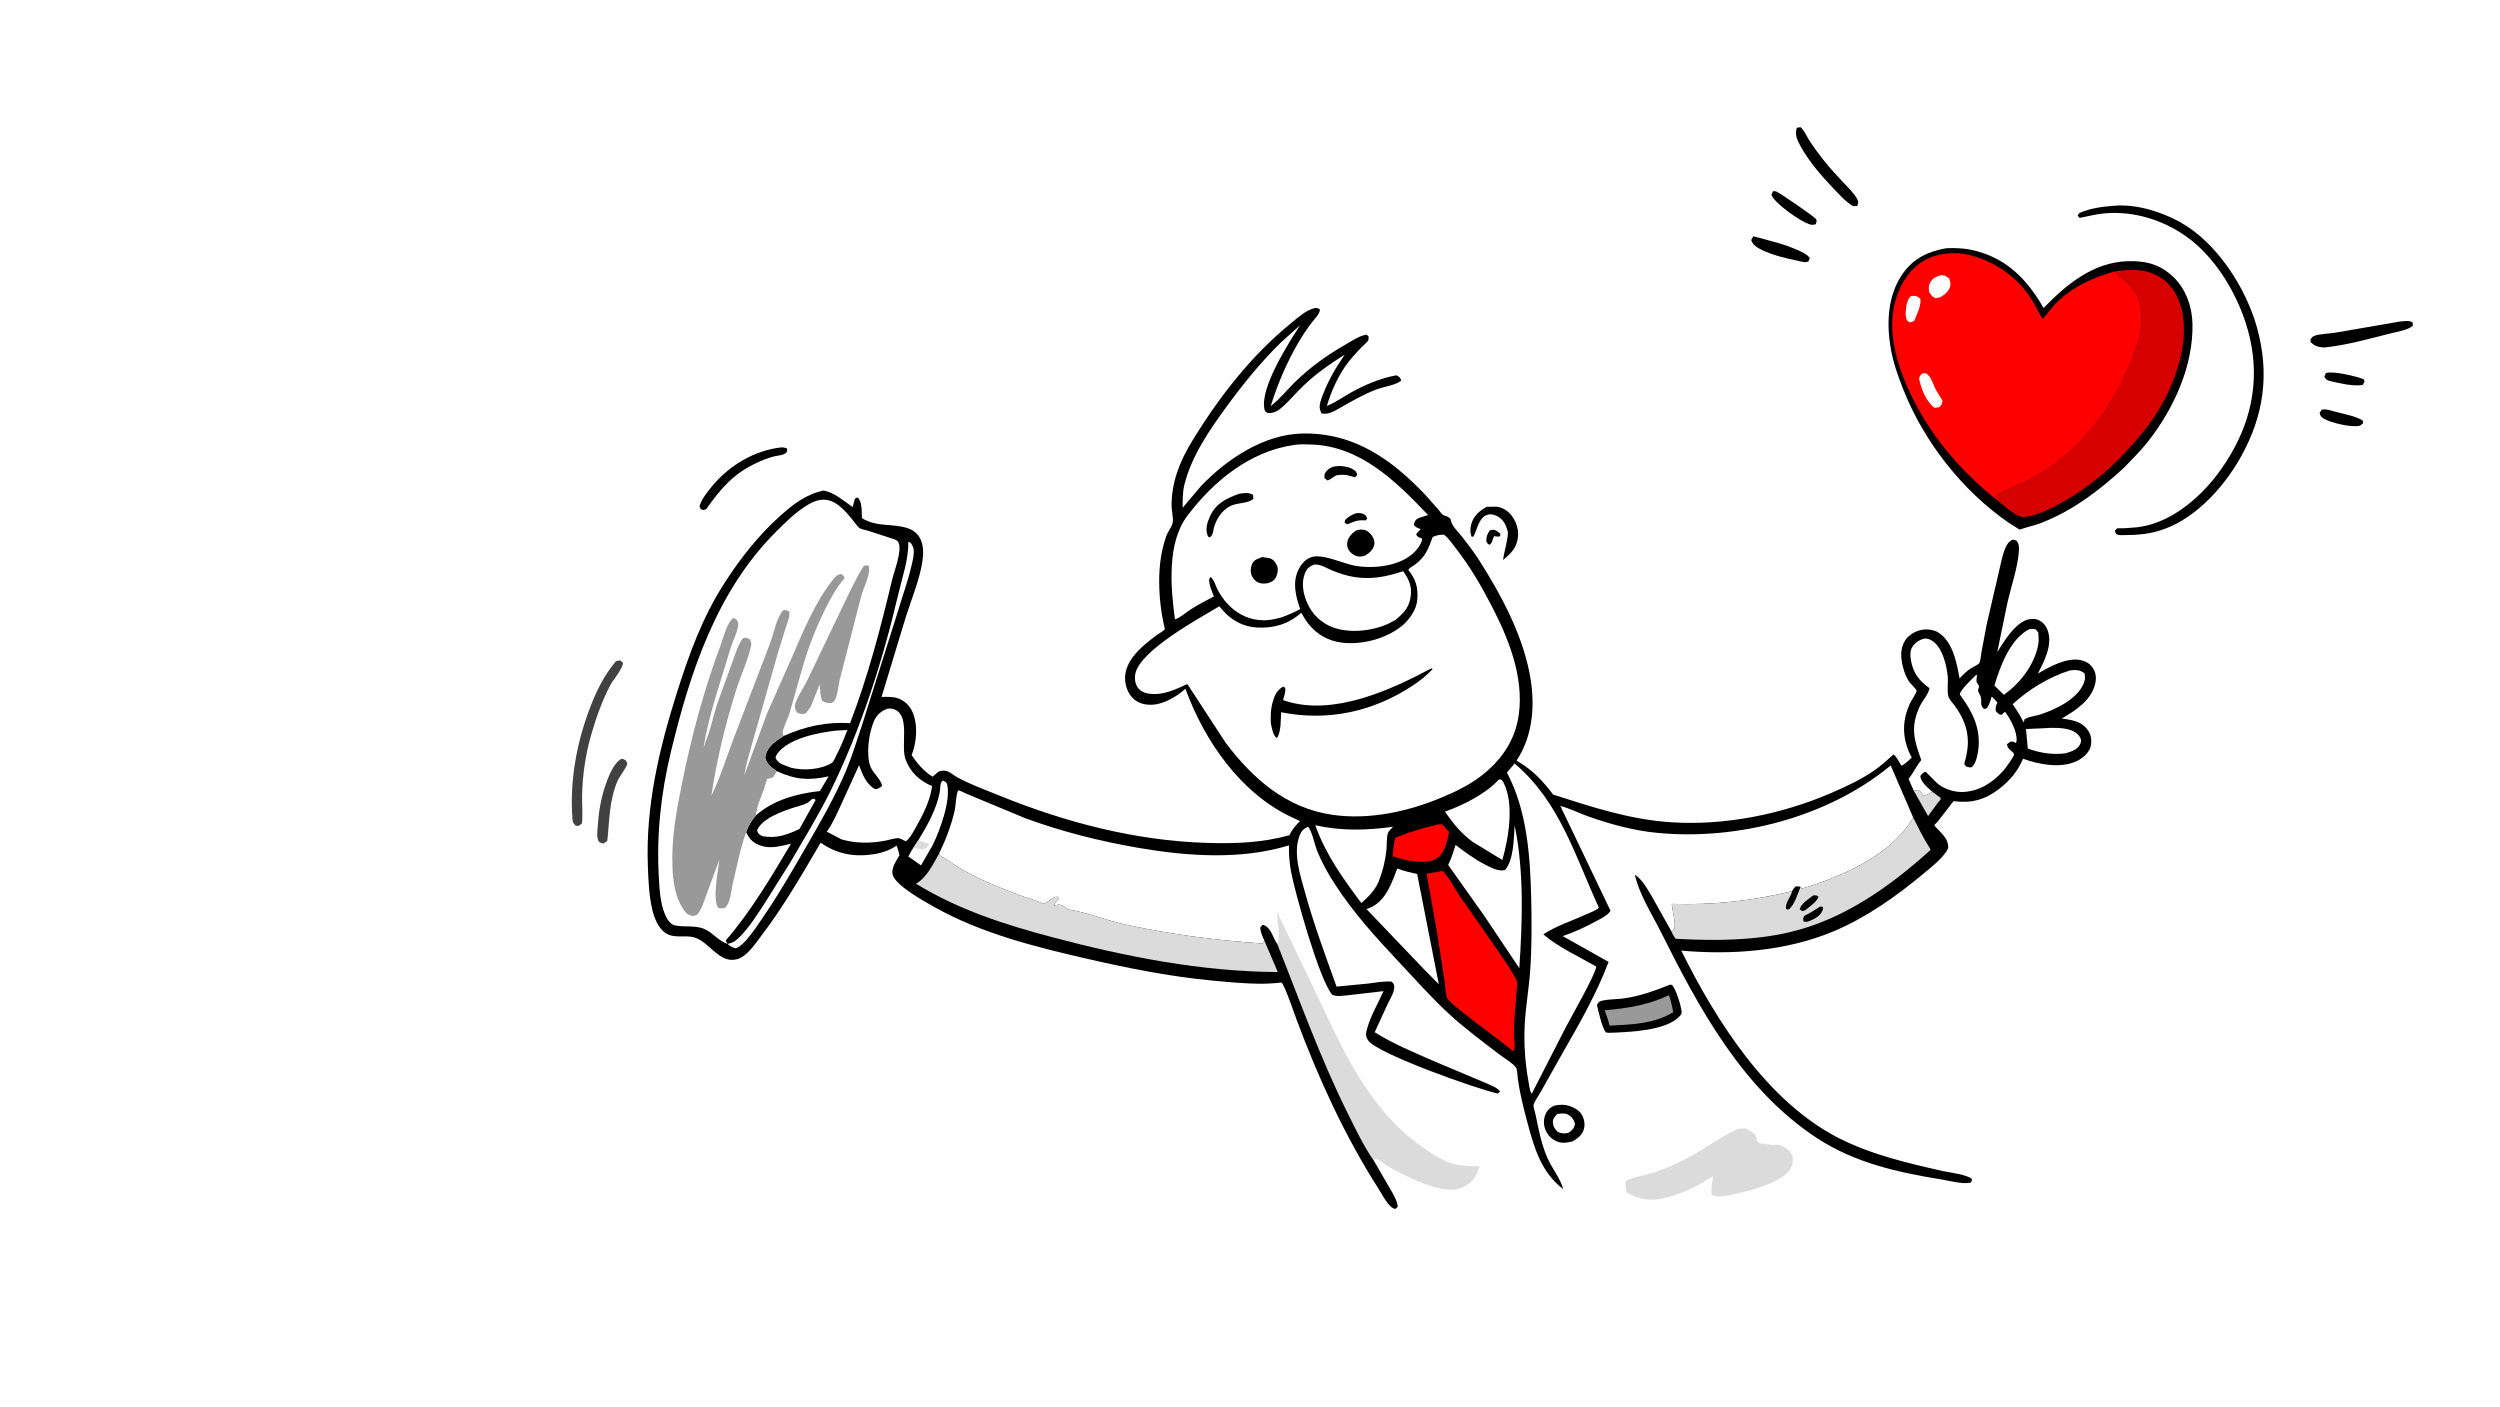 <svg version="1.1" xmlns="http://www.w3.org/2000/svg" style="display: block;" viewBox="0 0 2048 1152" width="1820" height="1024">
<path transform="translate(0,0)" fill="rgb(254,254,254)" d="M -0 -0 L 2048 0 L 2048 1152 L -0 1152 L -0 -0 z"/>
<path transform="translate(0,0)" fill="rgb(0,0,0)" d="M 1220.39 434.5 C 1221.07 434.176 1221.29 434.014 1222.13 433.911 C 1225.21 433.532 1226.79 435.261 1228.98 437 L 1229.01 439 C 1227.6 439.782 1226.31 439.401 1224.79 439.189 L 1224.04 439.079 L 1222.88 441.5 C 1222.69 443.582 1221.79 444.562 1220.5 446.15 C 1218.32 445.354 1218.52 445.072 1217.58 443.06 C 1217.65 439.355 1218.27 437.535 1220.39 434.5 z"/>
<path transform="translate(0,0)" fill="rgb(0,0,0)" d="M 1905.34 305.5 C 1911.13 303.472 1930.19 308.12 1936.29 310.5 L 1937.07 312.5 L 1935.5 315.191 C 1928.14 316.584 1916.91 313.944 1909.5 312.162 C 1906.37 311.411 1905.7 311.181 1904.12 308.5 L 1905.34 305.5 z"/>
<path transform="translate(0,0)" fill="rgb(0,0,0)" d="M 1901.98 335.5 L 1902.6 335.33 C 1905.82 334.775 1910.12 336.346 1913.27 337.203 C 1920.32 339.12 1929.26 340.535 1935.5 344.322 L 1935.94 346.5 L 1933.5 348.437 L 1932.73 348.656 C 1926.34 350.278 1908.86 346.125 1903.36 342.642 C 1901.09 341.202 1900.86 340.42 1900.25 338 L 1901.98 335.5 z"/>
<path transform="translate(0,0)" fill="rgb(0,0,0)" d="M 1452.48 156.5 C 1453.34 156.45 1454.23 156.44 1455.07 156.702 C 1457.21 157.379 1486.38 177.241 1487.72 179.429 C 1488.62 180.895 1487.91 181.945 1487.5 183.534 C 1485.41 184.173 1483.85 184.196 1481.78 183.432 C 1474.05 180.58 1454.37 166.981 1451.11 159.5 L 1452.48 156.5 z"/>
<path transform="translate(0,0)" fill="rgb(0,0,0)" d="M 1436.26 193.5 L 1436.74 193.543 C 1449 196.908 1461.98 199.685 1473.54 205.139 C 1476.83 206.693 1480.43 208.214 1482.59 211.268 L 1481.5 213.979 L 1480.56 214.387 C 1478.52 215.168 1474.81 213.926 1472.71 213.484 C 1462.96 211.434 1452.18 208.952 1443.21 204.548 C 1439.44 202.693 1436.02 200.681 1434.58 196.5 L 1436.26 193.5 z"/>
<path transform="translate(0,0)" fill="rgb(0,0,0)" d="M 1217.9 415.042 L 1225.5 414.926 C 1230.03 415.159 1234.44 417.797 1237.41 421.131 C 1241.44 425.66 1244.14 432.895 1243.59 438.967 C 1242.72 448.484 1238.22 452.806 1231.33 458.569 C 1232.29 450.662 1235.01 443.995 1235.32 435.792 C 1233.77 430.287 1232.14 425.861 1226.91 422.925 C 1224.36 421.499 1221.28 420.657 1218.42 421.573 C 1211.36 423.836 1210.1 433.754 1206.99 439.5 L 1205.56 439.46 C 1204.26 436.367 1204.36 432.715 1205.2 429.5 C 1207.03 422.5 1211.85 418.392 1217.9 415.042 z"/>
<path transform="translate(0,0)" fill="rgb(66,65,66)" d="M 509.113 621.5 C 510.809 621.502 511.488 622.146 512.927 623 C 513.078 623.413 513.897 625.195 513.841 625.5 C 513.231 628.862 507.444 635.89 505.869 639.629 C 498.91 656.154 499.371 671.501 497.5 688.749 L 494.5 690.802 C 493.98 690.811 493.801 690.842 493.234 690.687 C 492.309 690.434 490.725 689.793 490.321 688.92 C 488.692 685.402 489.378 681.357 489.603 677.594 C 490.273 666.378 492.068 654.867 495.619 644.165 C 497.897 637.295 502.494 624.803 509.113 621.5 z"/>
<path transform="translate(0,0)" fill="rgb(0,0,0)" d="M 640.459 366.323 C 641.931 366.33 643.357 366.841 644.767 367.229 C 645.051 369.439 644.752 370.655 642.5 371.796 C 640.373 372.875 636.077 373.209 633.619 373.851 C 628.872 375.091 624.227 377.014 619.776 379.073 C 600.734 387.879 590.36 400.237 578.5 416.949 C 576.173 417.949 576.261 417.77 574.03 416.941 L 573.055 414.5 C 574.836 408.571 579.336 403.073 583.22 398.31 C 597.193 381.177 618.329 368.614 640.459 366.323 z"/>
<path transform="translate(0,0)" fill="rgb(0,0,0)" d="M 1471.93 104.5 L 1475.01 104.038 C 1478.12 106.773 1479.98 111.422 1482.23 114.928 C 1485.55 120.127 1489.29 125.154 1493.07 130.025 C 1498.66 137.218 1504.87 143.762 1511.07 150.417 C 1514.61 154.222 1519.05 158.434 1521.48 163.045 C 1522.71 165.384 1522.19 166.194 1521.5 168.611 L 1518.05 168.723 C 1512.08 165.194 1507.03 159.584 1502.29 154.59 C 1492 143.749 1482.16 132.619 1474.94 119.429 C 1472.1 114.225 1470.21 110.33 1471.93 104.5 z"/>
<path transform="translate(0,0)" fill="rgb(0,0,0)" d="M 1965.58 263.34 C 1969.33 263.042 1972.88 262.125 1976.31 263.8 L 1976.63 266.658 C 1972.5 270.371 1963.45 271.678 1958.1 273.038 C 1940.54 277.494 1922.07 282.692 1904.07 284.527 C 1899.16 284.273 1896.21 283.482 1892.76 280 L 1892.85 277.5 C 1893.51 276.91 1894.76 275.452 1895.5 275.134 C 1899.79 273.3 1908.07 273.243 1912.91 272.427 L 1965.58 263.34 z"/>
<path transform="translate(0,0)" fill="rgb(0,0,0)" d="M 1273.69 905.5 C 1276.52 904.94 1280.08 904.66 1282.93 905.171 C 1287.31 905.955 1293 908.666 1295.5 912.49 C 1297.67 915.818 1298.61 920.569 1297.62 924.447 C 1296.29 929.703 1292.75 932.189 1288.33 934.863 C 1284.51 935.877 1279.86 936.63 1276.08 935.173 C 1271.26 933.321 1267.95 930.106 1265.99 925.349 C 1264.4 921.477 1264.36 916.561 1266.07 912.72 C 1267.7 909.084 1269.96 906.886 1273.69 905.5 z"/>
<path transform="translate(0,0)" fill="rgb(254,254,254)" d="M 1275.57 912.5 C 1278.36 912.071 1281.32 911.484 1283.99 912.732 C 1287.74 914.487 1289.02 916.814 1290.29 920.5 C 1289.38 924.503 1288.53 924.841 1285.56 927.5 L 1284.78 927.808 C 1281.97 928.789 1278.59 928.332 1276 927.042 C 1273.74 924.767 1272.39 922.865 1272.13 919.5 C 1271.9 916.437 1273.66 914.593 1275.57 912.5 z"/>
<path transform="translate(0,0)" fill="rgb(66,65,66)" d="M 504.629 541.5 L 508.002 540.791 L 510.374 542.77 C 510.28 547.622 502.46 556.4 499.847 561.369 C 493.022 574.348 488.138 588.47 484.098 602.535 C 479.64 618.053 477.156 635.39 476.863 651.553 C 476.725 659.15 477.538 666.961 476.699 674.5 L 473.777 676.5 L 471.5 676.248 C 469.823 674.261 469.197 673.847 468.993 671.236 C 466.622 640.923 471.937 610.355 482.478 581.941 C 487.914 567.287 494.396 553.486 504.629 541.5 z"/>
<path transform="translate(0,0)" fill="rgb(0,0,0)" d="M 1368.05 806.5 L 1369.61 806.665 C 1372.9 809.791 1377.17 823.814 1377.56 828.502 C 1377.72 830.426 1376.96 831.294 1375.69 832.618 C 1364.45 844.396 1334.22 845.382 1318.5 845.936 L 1315.64 845.698 C 1312.7 842.822 1309.22 827.652 1308.19 823 C 1309.58 821.006 1309.87 820.203 1312.35 819.632 C 1318.2 818.289 1324.73 818.566 1330.72 817.679 C 1344.2 815.682 1355.48 811.467 1368.05 806.5 z"/>
<path transform="translate(0,0)" fill="rgb(154,153,153)" d="M 1367.17 815.158 C 1368.96 819.195 1369.65 824.72 1370.72 829.069 C 1354.64 838.725 1336.73 839.082 1318.6 840.087 C 1317.55 835.723 1316.11 831.685 1314.45 827.517 C 1333.46 825.829 1349.77 823.255 1367.17 815.158 z"/>
<path transform="translate(0,0)" fill="rgb(0,0,0)" d="M 1731.64 168.421 C 1749.72 166.832 1770.24 173.114 1785.87 181.783 C 1815.94 198.457 1839.73 235.366 1848.85 267.949 C 1859.53 306.149 1854.6 340.828 1835.18 375.082 C 1820.77 400.497 1796.1 427.285 1767 435.157 C 1758.1 437.567 1749.78 438.197 1740.61 438.205 C 1738.68 438.207 1735.64 438.58 1733.98 437.479 C 1732.75 436.664 1732.89 435.85 1732.57 434.5 L 1734.5 432.605 C 1739.75 432.841 1745.01 432.266 1750.24 431.839 L 1753.83 431.358 C 1780.71 426.95 1804.48 405.638 1819.68 384.062 C 1840.93 353.919 1850.85 320.31 1844.49 283.627 C 1838.77 250.59 1818.46 212.795 1790.63 193.333 C 1771.27 179.796 1747.78 172.587 1724.08 174.627 C 1717.09 175.229 1710.39 177.152 1703.5 178.36 L 1701.99 176.5 L 1703.38 174.385 C 1712.22 170.475 1722.07 169.137 1731.64 168.421 z"/>
<path transform="translate(0,0)" fill="rgb(220,219,219)" d="M 1424.18 924.5 L 1430.5 924.343 C 1432.42 926.037 1433.99 926.425 1436 927.659 C 1438.72 929.331 1438.84 932.112 1439.31 934.936 C 1441.68 937.153 1445.81 936.7 1448.87 937.454 C 1452.25 938.287 1455.9 936.881 1459.09 938.298 C 1462.68 939.891 1466.86 942.707 1468.15 946.537 C 1469.29 949.937 1468.59 954.226 1466.81 957.301 C 1460.18 968.754 1433.55 975.279 1421.23 978.014 C 1416.05 979.163 1406.82 981.492 1402.37 978.636 C 1401.47 973.509 1402.61 968.449 1403.45 963.383 C 1396.77 967.356 1390.46 971.542 1383.25 974.544 C 1377.49 977.213 1370.9 979.356 1364.75 980.923 C 1352.07 984.154 1343.41 982.939 1332.25 976.388 L 1331.39 968 C 1333.85 964.643 1350.07 962.148 1355.46 960.249 C 1367.11 956.144 1378.7 950.871 1389.36 944.625 C 1400.7 937.983 1412.2 929.707 1424.18 924.5 z"/>
<path transform="translate(0,0)" fill="rgb(220,219,219)" d="M 1046.39 773.159 L 1046.61 772.624 C 1048.89 766.466 1046.24 753.721 1046.05 746.745 L 1077.24 811.52 C 1099.59 858.78 1120.15 907.374 1164.07 938.682 C 1171.51 943.981 1178.65 949.203 1187.39 952.257 C 1195.68 955.157 1203.74 955.209 1212.4 955.348 C 1208.57 964.432 1206.52 969.155 1197 973.059 C 1185.7 977.694 1167.81 970.234 1157.37 965.619 C 1150.26 962.478 1143.5 959.056 1136.79 955.137 C 1134.67 953.9 1129.72 949.766 1127.7 949.363 C 1127.6 949.343 1125.97 949.736 1125.94 949.748 L 1125.17 950.217 L 1125.09 950.227 C 1116.87 938.256 1110.21 924.226 1103.76 911.23 C 1081.47 866.33 1064.82 819.65 1046.39 773.159 z"/>
<path transform="translate(0,0)" fill="rgb(0,0,0)" d="M 1594.42 203.204 C 1602.93 202.774 1611.09 203.349 1619.33 205.587 C 1645.1 212.583 1661.21 229.652 1674.08 252.173 C 1692.79 232.991 1714.34 214.904 1742.58 213.857 C 1757.39 213.308 1769.28 216.181 1780.32 226.68 C 1790.57 236.431 1795.74 250.882 1796.07 264.854 C 1796.91 299.665 1780.7 334.79 1759.49 361.765 C 1753.57 369.292 1746.52 376.166 1739.9 383.091 C 1719.57 401.729 1698.6 417.754 1672.72 428.028 C 1666.86 430.354 1660.44 431.621 1654.42 433.704 L 1645.6 428.156 C 1607.59 401.951 1576.1 361.749 1559.19 318.901 C 1554.89 307.999 1551.1 297.591 1549.03 286.015 C 1545.32 265.315 1546.16 242.01 1558.61 224.193 C 1567.57 211.375 1579.4 205.901 1594.42 203.204 z"/>
<path transform="translate(0,0)" fill="rgb(215,0,0)" d="M 1732.73 222.188 C 1746.84 220.016 1760.28 219.942 1772.32 228.918 C 1781.81 235.989 1786.88 247.94 1788.43 259.429 C 1792.48 289.461 1777.17 326.14 1758.96 349.536 C 1739.25 374.853 1716.96 396.083 1688.77 411.676 C 1679.41 416.846 1669.15 422.095 1658.4 423.462 C 1653.25 424.118 1644.36 416.347 1640.21 413.074 L 1633.71 407.813 C 1639.2 401.864 1650.73 398.723 1658 395.053 C 1665.69 391.174 1674.44 386.238 1681.42 381.211 C 1709.66 360.879 1730.81 331.311 1744.2 299.493 C 1748.05 290.331 1752.14 280.153 1753.61 270.277 C 1755.65 256.556 1754.05 242.647 1743.89 232.493 C 1740.4 228.996 1736.38 227.114 1733.32 222.997 L 1732.73 222.188 z"/>
<path transform="translate(0,0)" fill="rgb(254,0,0)" d="M 1633.71 407.813 C 1610.86 389.318 1590.89 367.326 1575.68 342.153 C 1559.89 316.036 1544.36 279.043 1552.19 248.107 C 1555.69 234.29 1563.73 220.527 1576.32 213.185 C 1586.86 207.039 1602.13 205.775 1613.88 208.862 C 1632.91 213.864 1649.8 224.861 1661.38 240.846 C 1665.94 247.153 1669.35 254.446 1673.27 261.184 C 1677.3 256.845 1680.72 251.848 1684.89 247.685 C 1698.04 234.547 1715.12 226.977 1732.73 222.188 L 1733.32 222.997 C 1736.38 227.114 1740.4 228.996 1743.89 232.493 C 1754.05 242.647 1755.65 256.556 1753.61 270.277 C 1752.14 280.153 1748.05 290.331 1744.2 299.493 C 1730.81 331.311 1709.66 360.879 1681.42 381.211 C 1674.44 386.238 1665.69 391.174 1658 395.053 C 1650.73 398.723 1639.2 401.864 1633.71 407.813 z"/>
<path transform="translate(0,0)" fill="rgb(254,254,254)" d="M 1565.28 242.5 L 1566.3 242.284 C 1569.53 241.956 1570.64 242.532 1573.03 244.5 C 1574.38 249.357 1570.08 257.889 1568.2 262.5 C 1566.55 263.783 1566.02 263.703 1564 263.911 L 1562.01 262 C 1561.52 260.455 1561.13 258.898 1561.14 257.269 C 1561.18 252.439 1561.69 246.031 1565.28 242.5 z"/>
<path transform="translate(0,0)" fill="rgb(254,254,254)" d="M 1589.34 225.5 L 1589.85 225.398 C 1593.14 225.016 1594.42 226.121 1596.76 228.107 C 1597.49 230.06 1598.12 231.881 1597.67 233.984 C 1596.65 238.712 1593.15 241.137 1589.28 243.5 L 1585.5 244.141 C 1582.57 242.82 1582.04 241.575 1580.31 238.967 C 1579.97 235.989 1579.72 233.596 1581.43 230.918 C 1583.38 227.861 1585.88 226.425 1589.34 225.5 z"/>
<path transform="translate(0,0)" fill="rgb(254,254,254)" d="M 1575.27 305.5 L 1578 305.811 C 1582.3 308.753 1583.04 313.576 1585.27 317.955 C 1587.02 321.404 1589.28 324.67 1591.26 328 C 1590.98 331.188 1590.77 331.221 1588.48 333.5 L 1584.5 333.9 C 1577.63 328.198 1573.84 318.575 1572.1 310 C 1572.86 307.443 1573.19 307.216 1575.27 305.5 z"/>
<path transform="translate(0,0)" fill="rgb(0,0,0)" d="M 1125.17 950.217 L 1140.16 976.089 C 1142.22 979.851 1144.75 984.17 1145.02 988.5 L 1143 990.227 C 1137.6 989.422 1132.24 978.267 1129.32 973.724 C 1101.91 930.983 1080.04 883.122 1062.34 835.607 C 1060.74 831.317 1052 805.725 1049.81 804.849 C 1049.28 804.638 1046.69 805.096 1046.03 805.144 C 1041.66 805.46 1037.26 805.795 1032.88 805.762 C 1019.58 805.662 1006.02 804.359 992.768 803.103 C 957.954 799.805 924.049 792.987 890 785.167 C 847.908 775.5 803.875 764.465 766 743.187 C 757.933 738.655 733.286 725.34 731.22 716.141 C 730.035 710.863 734.32 704.929 736.839 700.5 C 736.379 697.73 735.443 695.192 734.5 692.562 C 729.341 696.11 723.188 698.409 717.033 699.44 C 700.49 702.209 686.083 699.855 672.248 690.153 L 669.82 694.357 C 655.371 719.198 640.559 744.377 623.098 767.214 C 618.174 773.655 611.663 783.806 603.245 785.774 C 588.96 789.114 581.172 771.423 568.81 767.81 C 561.237 765.596 552.761 768.936 545.555 764.42 C 539.006 760.316 535.671 751.118 534.085 743.905 C 531.623 732.714 531.175 720.863 530.733 709.447 C 528.844 660.666 539.808 613.836 554.421 567.618 C 564.396 536.069 575.262 505.925 593.222 477.897 C 606.143 457.733 620.947 438.809 638.802 422.769 C 649.906 412.794 660.013 404.893 674.878 401.657 C 684.463 403.871 690.659 409.902 698.5 415.267 L 700.385 408.375 L 702.5 407.333 C 706.628 411.029 705.672 418.818 706.117 424.329 C 718.602 431.995 730.98 428.361 743.717 432.613 C 748.153 434.094 751.916 437.102 753.981 441.339 C 756.508 446.524 756.547 452.899 755.795 458.541 C 753.746 473.917 746.788 490.152 742.128 505 L 722.165 570.768 C 726.477 570.778 731.411 570.436 735.5 571.91 C 740.883 573.85 744.959 577.565 747.337 582.768 C 752.22 593.454 750.963 607.79 746.817 618.482 C 751.338 625.174 756.953 631.97 764 636.108 C 765.814 634.968 767.947 632.113 769.832 631.608 C 776.647 629.783 778.861 633.705 784.28 636.668 C 795.145 642.61 807.691 647.141 819.183 651.798 C 872.982 673.594 930.184 688.571 988.45 690.359 C 1011.75 691.074 1033.67 690.323 1056.24 684.117 C 1058.51 679.339 1061.25 676.185 1065 672.48 L 1058.11 669.288 C 1016.27 649.712 986.494 606.517 971.111 564.084 C 964.979 569.542 957.332 574.291 949.347 576.344 C 943.454 577.859 936.553 577.541 931.245 574.326 C 926.595 571.51 923.603 566.479 922.353 561.302 C 917.966 543.132 934.679 529.789 947.595 520.15 C 948.912 519.167 953.545 516.504 954.251 515.29 C 954.277 515.245 953.006 509.627 952.862 508.906 C 951.108 500.138 950.065 491.239 949.725 482.304 C 949.164 467.547 950.431 453.302 955.31 439.281 C 956.61 435.545 959.462 432.201 960.543 428.575 C 961.541 425.228 959.797 418.188 959.758 414.436 C 959.561 395.457 966.353 378.059 976.108 362 C 998.066 325.85 1024.77 291.27 1057.76 264.5 C 1063.21 260.076 1069.86 253.872 1076.86 252.306 C 1079.19 251.785 1079.41 252.259 1081.3 253.5 C 1081.14 257.094 1076.96 261.021 1074.78 263.868 C 1070.63 269.287 1066.88 274.863 1063.47 280.773 C 1053.64 297.805 1046.91 313.814 1040.94 332.5 C 1048.34 326.922 1054.17 319.363 1060.79 312.893 C 1073.53 300.444 1087.45 290.538 1102.89 281.735 C 1107.81 278.927 1113.83 274.78 1119.5 273.987 L 1121.14 275.5 C 1121.1 276.231 1121.23 277.888 1120.97 278.5 C 1120.41 279.85 1116.62 282.966 1115.38 284.281 C 1110.49 289.5 1105.4 294.789 1101.45 300.778 C 1095.01 310.539 1090.3 321.219 1086.97 332.399 C 1094.02 329.641 1100.05 325.165 1106.61 321.477 C 1117.72 315.229 1131.41 309.481 1144 307.3 C 1146.54 308.779 1146.84 308.791 1147.89 311.5 C 1147.37 311.949 1146.97 312.349 1146.4 312.7 C 1141.39 315.751 1132.84 316.821 1127.02 319.098 C 1116.71 323.131 1107.35 328.471 1097.79 333.97 C 1093.29 336.557 1087.88 339.855 1082.62 338.5 C 1082.06 337.377 1081.55 336.228 1081.27 335 C 1080.46 331.426 1082.29 326.999 1083.52 323.716 C 1088.12 311.414 1094.23 301.161 1101.62 290.359 C 1089.54 297.964 1078.52 305.64 1068.09 315.496 C 1062.23 321.041 1057.06 327.402 1051.07 332.784 C 1047.04 336.414 1044.01 338.483 1038.5 338.181 C 1036.8 337.099 1036.32 337.163 1035.86 335.105 C 1031.95 317.643 1055.59 280.96 1064.99 266.336 L 1049.65 280.06 C 1032.82 296.54 1018.35 314.424 1004.49 333.414 C 990.574 352.474 976.024 373.671 970.25 396.887 C 968.724 403.027 968.871 409.58 968.797 415.872 L 983.823 398.069 C 1005.06 375.907 1035.21 355.646 1067 354.996 C 1108.97 354.138 1139.79 375.968 1167.69 405.31 L 1178.72 417.795 C 1179.57 418.756 1181.22 421.261 1182.18 421.743 C 1185.08 423.199 1185.42 422.203 1188.25 424.927 C 1188.99 430.688 1194.52 435.475 1198 439.917 C 1202.95 446.231 1207.76 452.58 1212.07 459.36 C 1229.61 486.973 1246.21 517.965 1252.79 550.238 C 1257.79 574.827 1256.56 601.513 1242.34 622.954 C 1255.24 630.447 1263.34 638.935 1272.33 650.803 C 1304.59 661.091 1335.05 671.252 1369.16 673.477 C 1412.81 676.323 1459.3 666.975 1499.35 649.815 C 1511.52 644.6 1524.06 638.785 1535.02 631.285 C 1540.73 627.376 1546.02 622.421 1551.23 617.865 C 1553.77 619.793 1555.84 624.265 1557.55 627.037 C 1560.24 626.433 1563.9 622.413 1566.09 620.529 C 1558.04 605.378 1557.59 589.952 1565.49 574.464 C 1566.37 572.733 1570.4 567.026 1570.05 565.568 C 1569.76 564.318 1565.13 559.988 1564.1 558.5 C 1561.57 554.84 1559.9 550.268 1558.84 545.97 C 1557.07 538.816 1556.5 531.238 1560.53 524.761 C 1563.49 520.019 1568.68 517.032 1574.07 515.88 C 1578.43 514.949 1584.45 515.69 1588.19 518.201 C 1599.95 526.077 1602.9 542.741 1605.28 555.588 C 1607.98 552.597 1611.19 549.598 1614.56 547.361 C 1615.95 546.432 1620.54 544.308 1621.29 543.27 C 1622.49 541.582 1622.81 536.555 1623.18 534.367 L 1627.47 511.527 L 1637.34 468.898 C 1638.99 462.373 1640.1 455.151 1642.71 448.946 C 1644.07 445.728 1645.73 443.209 1649 441.883 C 1650 442.208 1651.85 442.479 1652.42 443.354 C 1653.99 445.773 1654.07 448.292 1653.89 451.079 C 1652.99 464.682 1647.87 479.144 1644.75 492.4 L 1636.15 534.051 C 1641.69 525.358 1649.17 512.594 1659.05 508.148 C 1662.08 506.785 1666.91 506.374 1669.96 507.79 C 1673.99 509.663 1676.37 512.913 1677.71 517.056 C 1681.45 528.58 1674.52 541.75 1669.43 551.712 C 1678.89 545.995 1693.44 538.116 1704.75 540.68 C 1709.07 541.657 1712.52 543.828 1714.84 547.658 C 1717.35 551.808 1717.38 556.445 1716.12 561 C 1712.51 574.023 1700.01 582.098 1688.98 588.44 C 1692.64 589.008 1696.48 589.518 1700.02 590.635 C 1705.19 592.266 1709.49 595.59 1711.85 600.551 C 1713.44 603.881 1713.6 609.066 1712.31 612.493 C 1710.38 617.592 1705.49 621.42 1700.68 623.613 C 1687.85 629.468 1669.89 626.098 1657.31 621.396 C 1652.97 631.683 1646.32 639.482 1637.51 646.265 C 1625.97 655.149 1614.73 658.039 1600.3 656.156 L 1586.99 673.38 C 1586.25 674.334 1584.54 675.058 1584.78 676.241 C 1584.84 676.579 1587.22 678.886 1587.59 679.3 C 1591.97 684.091 1596.17 687.565 1595.97 694.5 C 1592.93 701.942 1581.64 710.586 1575.51 715.716 C 1553.65 734.012 1528.65 751.633 1502.3 762.7 C 1463.38 779.044 1419 782.299 1377.31 778.609 C 1405.67 835.874 1447.67 902.32 1506.3 932.171 C 1533.11 945.819 1562.6 952.656 1591.77 959.234 C 1597.23 960.465 1612.02 962.037 1615.57 966 L 1614.71 968.5 L 1613.51 968.783 C 1607.08 969.931 1597.37 967.206 1590.76 966.132 C 1554.46 960.24 1519.34 952.487 1488.18 931.999 C 1427.68 892.213 1392.14 826.463 1360.65 763.408 C 1353.54 749.166 1342.51 731.964 1339.34 716.43 C 1345.4 720.558 1349.12 727.391 1352.83 733.566 L 1369.46 763.237 C 1370.05 762.513 1371.35 761.304 1371.68 760.5 C 1372.95 757.445 1369.88 744.476 1369.5 740.336 C 1403.11 741.396 1435.52 737.904 1468.16 729.896 C 1468.86 728.379 1469.9 727.301 1471 726.08 L 1474.99 726.344 L 1476.12 727.781 C 1508.86 718.005 1549.52 700.511 1567.3 669.61 L 1548.86 626.935 C 1497.56 669.391 1423.51 688.502 1357.55 682.142 C 1338.53 680.309 1318.96 675.039 1300.99 668.635 C 1293.43 665.942 1286 662.063 1278.24 660.118 L 1319.35 745.985 C 1317.07 749.621 1312.36 751.89 1308.69 753.901 C 1299.42 758.97 1290.17 763.361 1280.16 766.716 L 1317.76 787.833 C 1308.2 813.187 1294.42 837.59 1280.89 861.029 L 1261.93 894.737 C 1260.37 897.567 1257.08 901.981 1256.29 904.994 C 1255.97 906.245 1257.53 911.04 1257.88 912.732 C 1260.36 924.718 1262.69 937.333 1267.69 948.575 C 1271.48 957.097 1278.17 965.071 1280.61 974 C 1262.57 960.285 1256.81 940.178 1251.24 919.348 C 1248.1 907.575 1245.05 895.717 1243.43 883.621 C 1243.17 881.686 1242.97 876.009 1241.95 874.465 C 1239.62 870.961 1231.93 866.458 1228.3 863.674 C 1214.31 852.944 1199.94 842.34 1186.96 830.38 C 1172.53 817.084 1159.03 801.802 1145.59 787.496 C 1126.6 767.287 1108.82 747.634 1093.65 724.337 C 1087.71 715.205 1082.75 706.305 1078.74 696.153 C 1076.84 691.354 1074.79 680.515 1071.5 677.092 C 1067.55 678.961 1065.87 680.851 1064.38 684.979 C 1059.33 698.907 1065.01 716.312 1068.8 730.023 C 1076.09 756.416 1085.64 782.349 1094.9 808.112 L 1120.75 805.583 C 1127.07 804.778 1133.63 803.475 1140 804.023 C 1141.76 805.833 1142.19 806.03 1142.15 808.716 C 1142.09 813.002 1138.7 818.364 1136.83 822.186 L 1126.15 845.447 C 1140.64 854.66 1157.35 861.537 1173.04 868.464 L 1217.83 887.344 C 1221.5 889.099 1226.48 890.684 1228.85 894 L 1227 895.683 C 1211.02 892.409 1128.01 863.027 1120.77 852.142 C 1119.23 849.826 1118.72 847.753 1119.32 845 C 1121.78 833.822 1128.7 822.252 1133.4 811.798 L 1103.89 815.203 C 1099.87 815.57 1095.31 816.436 1091.5 814.856 C 1080.92 803.375 1060.96 731.228 1057.77 714.748 C 1056.35 707.395 1055.81 699.861 1055.93 692.379 C 1016.75 704.45 972.507 701.299 932.61 694.421 C 900.913 688.956 870.562 681.307 840.291 670.308 L 791.324 649.925 C 790.292 649.455 785.249 646.674 784.825 647.566 C 783.037 651.327 783.063 659.584 782.064 663.928 C 779.222 676.293 774.73 687.829 769.237 699.232 C 770.755 702.138 773.015 702.19 775.404 703.933 C 793.285 716.979 814.878 725.406 835.429 733.314 C 841.575 735.678 848.819 737.136 854.5 740.339 C 857.329 739.591 858.639 738.047 861 736.51 C 863.365 734.971 863.711 734.51 866.5 734.51 L 867.49 736 C 865.536 738.444 864.101 738.508 863.445 741.526 L 864.462 741.374 C 867.229 740.972 869.117 740.534 871.472 742.329 C 872.677 743.248 873.931 744.75 875.398 744.972 C 890.62 747.268 905.973 753.787 921.176 757.101 C 958.448 765.228 995.937 770.157 1034 772.776 C 1035.05 771.827 1035.29 771.638 1035.72 770.309 C 1034.25 766.834 1032.36 763.33 1032.5 759.475 L 1034.5 757.394 C 1041.66 759.719 1042.26 767.567 1046.39 773.159 C 1064.82 819.65 1081.47 866.33 1103.76 911.23 C 1110.21 924.226 1116.87 938.256 1125.09 950.227 L 1125.17 950.217 z"/>
<path transform="translate(0,0)" fill="rgb(220,219,219)" d="M 1567.69 647.526 C 1569.57 647.198 1570.98 646.866 1572.85 647.5 C 1573.89 648.91 1575.02 650.294 1575.83 651.849 C 1578.37 651.066 1580.66 649.756 1583.01 648.53 L 1589.86 653.5 C 1589.81 655.353 1589.18 655.552 1587.93 656.859 L 1579.48 668.363 L 1567.69 647.526 z"/>
<path transform="translate(0,0)" fill="rgb(254,254,254)" d="M 752.247 688.254 C 759.812 675.844 767.149 662.904 769.903 648.438 C 770.466 645.484 769.765 640.511 772.5 639.29 C 774.081 640.23 775.424 640.49 775.886 642.349 C 779.101 655.299 769.978 680.229 764.091 692.1 L 754.479 708.806 L 744.103 701.5 C 745.396 699.088 746.618 696.635 748.221 694.411 L 752.247 688.254 z"/>
<path transform="translate(0,0)" fill="rgb(220,219,219)" d="M 752.247 688.254 L 761.244 691.094 C 759.499 694.059 759.42 694.698 756 695.834 L 748.221 694.411 L 752.247 688.254 z"/>
<path transform="translate(0,0)" fill="rgb(254,254,254)" d="M 665.132 654.5 L 667.417 654.339 L 668.013 655.5 L 654.948 678.905 C 644.863 683.771 635.865 686.99 624.5 684.818 L 623.593 684.35 C 621.396 683.021 620.77 682.466 620.197 680 C 624.417 670.117 641.224 664.301 650.931 661.217 C 656.228 659.534 661.226 658.858 665.132 654.5 z"/>
<path transform="translate(0,0)" fill="rgb(254,254,254)" d="M 1674.37 596.427 C 1681.37 595.947 1689 595.75 1695.79 597.777 C 1699.03 598.745 1702.88 601.307 1704.29 604.5 C 1705.2 606.562 1704.8 607.95 1703.83 609.864 C 1701.62 614.265 1696.46 615.565 1692.12 616.979 C 1681.1 618.314 1671.53 616.753 1661.16 613.102 L 1659.7 597.085 L 1674.37 596.427 z"/>
<path transform="translate(0,0)" fill="rgb(254,254,254)" d="M 636.222 631.539 C 651.94 638.704 661.95 639.367 678.816 635.868 L 671.676 647.891 C 653.243 649.883 633.286 655.164 619.16 667.95 C 619.098 661.665 623.778 651.903 625.843 645.761 C 626.237 644.589 627.867 638.399 628.5 637.864 C 629.27 637.213 631.781 637.295 632.745 636.735 C 633.608 636.235 635.536 632.563 636.222 631.539 z"/>
<path transform="translate(0,0)" fill="rgb(254,254,254)" d="M 1661.91 515.5 C 1663.76 514.866 1665.58 515.152 1667.5 515.292 L 1669.77 518 C 1670.01 521.272 1670.28 524.658 1669.71 527.906 C 1666.81 544.247 1654.84 559.754 1641.55 569.013 L 1633.81 561.506 C 1638.59 545.516 1646.48 523.861 1661.91 515.5 z"/>
<path transform="translate(0,0)" fill="rgb(254,0,0)" d="M 1178.03 675.223 L 1181.5 675.156 L 1187.12 681.517 C 1185.53 688.81 1183.97 697.96 1177.57 702.662 C 1170.79 707.638 1160 705.704 1152.25 704.584 L 1140.79 701.332 C 1141.37 696.268 1141.66 690.927 1143.14 686.04 C 1154.58 681.419 1166.04 678.048 1178.03 675.223 z"/>
<path transform="translate(0,0)" fill="rgb(254,254,254)" d="M 684.632 598.367 L 694.165 597.886 C 691.375 605.304 688.242 612.706 684.606 619.748 C 683.763 621.381 682.876 623.913 681.345 624.856 C 672.174 630.497 657.955 631.361 647.69 628.711 L 640.5 625.882 C 638.071 624.682 636.194 623.088 635.254 620.5 C 635.665 619.276 636.166 618.034 636.956 617 C 646.508 604.501 670.016 600.151 684.632 598.367 z"/>
<path transform="translate(0,0)" fill="rgb(254,254,254)" d="M 1695.68 549.082 C 1700.66 548.486 1703.68 548.442 1707.7 551.5 C 1707.98 553.351 1708.26 555.368 1707.78 557.208 C 1704.04 571.729 1683.93 581.231 1670.58 585.396 C 1666.53 586.66 1662.44 586.673 1658.78 589.001 L 1658.22 589.384 C 1658.48 590.451 1658.16 590.562 1657.67 591.5 C 1655.09 586.176 1652.15 581.545 1648.75 576.73 C 1661.69 564.76 1678.81 554.278 1695.68 549.082 z"/>
<path transform="translate(0,0)" fill="rgb(254,254,254)" d="M 595.92 772.997 C 600.147 772.613 603.262 770.177 606.133 767.232 C 613.662 759.509 619.609 750.198 625.512 741.228 L 647.078 706.884 C 658.262 687.594 670.146 668.461 680.045 648.462 C 704.938 598.171 722.928 541.959 735.691 487.375 C 739.118 472.718 744.229 458.7 744.141 443.5 C 746.702 444.74 746.73 445.53 747.987 448 L 748.406 449.537 C 749.117 454.091 747.552 459.576 746.527 464.01 C 743.722 476.134 739.391 487.705 735.905 499.624 L 705.569 595.782 C 701.51 607.471 698.041 619.377 693.248 630.798 C 684.009 652.814 672.317 672.887 660.424 693.487 C 649.46 712.478 638.622 731.406 626.221 749.529 C 622.085 755.574 609.699 775.351 602.5 776.703 C 599.73 775.846 598.045 774.979 595.92 772.997 z"/>
<path transform="translate(0,0)" fill="rgb(254,254,254)" d="M 1227.75 638.5 L 1229.68 638.382 C 1230.39 639.051 1231 639.626 1231.46 640.5 C 1240.72 657.886 1235.9 686.203 1230.72 704.367 L 1206.23 689.43 C 1196.75 682.306 1190.46 674.485 1183.71 664.761 C 1197.96 659.735 1216.79 650.361 1227.09 639.229 L 1227.75 638.5 z"/>
<path transform="translate(0,0)" fill="rgb(254,254,254)" d="M 1077.46 675.903 C 1099.05 680.694 1119.42 680.141 1141.27 677.145 C 1139.85 678.589 1137.73 680.369 1137.01 682.274 C 1135.77 685.538 1136.18 692.273 1135.79 695.944 C 1134.8 705.199 1132.77 713.656 1129.31 722.282 C 1125.91 729.752 1121.21 734.303 1115.21 739.648 C 1099.88 719.087 1086.23 700.255 1077.46 675.903 z"/>
<path transform="translate(0,0)" fill="rgb(254,254,254)" d="M 1144.63 711.381 C 1149.98 713.392 1155.38 714.624 1160.94 715.858 L 1178.69 806.19 L 1166.2 793.529 L 1119.43 744.584 L 1123.07 743.119 C 1135.32 737.58 1140.17 723.024 1144.63 711.381 z"/>
<path transform="translate(0,0)" fill="rgb(254,254,254)" d="M 1240.81 676 C 1248.59 713.726 1247.19 754.756 1244.62 793.008 L 1215.49 749.5 L 1186.35 708.44 C 1188.95 703.146 1190.64 697.673 1192.4 692.063 C 1200.25 697.939 1207.88 703.734 1216.66 708.16 C 1221.2 710.443 1227.87 714.197 1232.98 712.5 C 1240.22 704.081 1240.03 686.574 1240.81 676 z"/>
<path transform="translate(0,0)" fill="rgb(254,254,254)" d="M 1076.14 462.5 C 1080.81 461.386 1086.79 465.303 1091.13 467.106 C 1096.87 469.487 1103.27 471.573 1109.39 472.537 C 1123.87 474.817 1135.74 472.256 1149.49 467.793 C 1153.74 473.885 1156.42 478.98 1155.82 486.58 C 1155 496.81 1150.63 501.407 1143.22 507.686 L 1137.95 510.5 C 1124.83 516.752 1106.09 518.902 1092.23 513.911 C 1082.63 510.459 1075.31 503.521 1071.08 494.26 C 1067.6 486.621 1065.83 477.637 1068.95 469.587 C 1070.45 465.712 1072.43 464.16 1076.14 462.5 z"/>
<path transform="translate(0,0)" fill="rgb(254,254,254)" d="M 726.743 580.5 C 729.077 580.007 731.378 580.294 733.542 581.35 C 745.689 587.276 737.581 611.041 741.944 622.319 C 746.02 632.856 753.347 639.459 763.53 643.822 L 763.283 645.835 C 761.455 657.082 754.922 669.559 749.287 679.315 C 747.314 682.731 745.282 686.774 742 689.064 C 740.481 688.322 737.605 686.646 736 686.524 C 733.328 686.322 728.248 687.963 725.453 688.495 C 713.311 690.806 701.288 690.911 689.37 687.488 L 677.289 681.16 C 682.212 674.424 685.842 665.93 689.314 658.372 L 703.748 626.739 C 706.435 634.097 709.619 642.413 716.914 646.331 C 719.672 646.03 720.235 645.503 722.5 643.825 C 722.5 639.223 715.037 633.007 713.115 627.976 C 709.2 617.731 711.847 599.689 716.132 590.137 C 718.296 585.314 721.908 582.392 726.743 580.5 z"/>
<path transform="translate(0,0)" fill="rgb(254,0,0)" d="M 1181.72 713.273 C 1187.19 718.517 1191.39 727.395 1195.78 733.743 L 1226.73 778.17 C 1232.41 786.563 1238.51 794.982 1242.99 804.087 C 1242.12 819.086 1239.92 833.762 1240.3 848.897 C 1240.37 851.718 1241.61 859.05 1240 861.053 L 1236.75 858.77 C 1228.91 852.135 1187.57 822.545 1185.43 817.456 C 1184.15 814.439 1184.08 807.982 1183.55 804.571 L 1177.17 763.441 L 1168.67 715.606 L 1181.72 713.273 z"/>
<path transform="translate(0,0)" fill="rgb(254,254,254)" d="M 1567.69 647.526 L 1563.5 638.007 C 1567.36 633.062 1570 627.182 1573.92 622.508 C 1567.86 605.843 1564.85 595.168 1572.75 578.358 C 1574.76 574.08 1580.16 567.975 1580.64 563.576 C 1572.48 557.889 1567.47 551.505 1565.57 541.463 C 1564.83 537.566 1564.44 532.781 1566.84 529.368 C 1568.97 526.347 1572.8 523.617 1576.5 523.051 C 1579.35 522.615 1582.06 524.069 1584.22 525.802 C 1591.6 531.694 1594.74 545.294 1595.62 554.261 C 1596.08 558.883 1594.79 566.789 1596.29 570.877 C 1597.11 573.105 1599.69 575.796 1601.11 577.744 C 1607.85 586.954 1612.07 596.17 1612.09 607.802 C 1612.1 612.189 1611.37 616.318 1610.44 620.594 C 1610.17 621.824 1609.07 624.878 1609.21 626 C 1609.23 626.196 1610.76 627.691 1611 627.957 C 1611.98 628.123 1614.39 628.868 1615.15 628.335 C 1618.65 625.882 1620.08 618.079 1620.61 614.036 C 1622.78 597.193 1616.17 583.513 1606.61 570.379 C 1606.55 570.294 1605.41 568.748 1605.41 568.739 C 1606.08 564.778 1615.8 555.707 1618.89 552.722 L 1619.56 553 C 1619.48 554.282 1618.88 557.415 1619.22 558.5 C 1619.57 559.608 1621 560.917 1621.19 562 C 1621.35 562.934 1620.34 564.513 1620.42 565.5 C 1620.51 566.53 1621.72 568.689 1622.21 569.68 C 1624.4 574.103 1621.08 576.795 1625.24 580.631 C 1626.79 580.381 1627.12 580.568 1628.06 579.309 C 1629.9 576.853 1630.69 573.394 1631.62 570.5 C 1633.41 572.062 1634.87 573.603 1636.3 575.5 L 1635.97 576.143 C 1634.82 578.511 1634.64 579.913 1634.99 582.5 C 1636.67 584.095 1637.27 585.212 1639.61 585.5 L 1642.5 582.891 C 1646.84 588.533 1652.95 599.783 1651.9 607.271 C 1651.83 607.73 1651.65 608.191 1651.5 608.621 L 1650.65 608.107 C 1649.44 607.402 1648.44 607.391 1647.07 607.324 L 1644.13 609.5 C 1644.36 614.127 1649.46 615.202 1649.88 617.754 C 1650.17 619.507 1642.34 629.864 1641.21 631.139 C 1632.49 640.949 1621.48 648.086 1608.05 648.658 C 1600.89 648.962 1591.82 646.031 1586.51 641.106 L 1577.5 632.059 C 1575.34 632.673 1574.53 633.796 1573.15 635.5 C 1573.43 640.617 1579.49 645.347 1583.01 648.53 C 1580.66 649.756 1578.37 651.066 1575.83 651.849 C 1575.02 650.294 1573.89 648.91 1572.85 647.5 C 1570.98 646.866 1569.57 647.198 1567.69 647.526 z"/>
<path transform="translate(0,0)" fill="rgb(220,219,219)" d="M 1567.3 669.61 C 1571.59 678.174 1575.7 686.668 1580.93 694.703 C 1581.39 695.416 1581.23 695.199 1581.41 696.221 C 1548.08 726.297 1510.27 753.195 1465.82 763.59 C 1436.84 770.367 1405.36 770.563 1375.74 769.073 L 1372.58 768.899 C 1371.94 767.756 1369.5 764.324 1369.46 763.237 C 1370.05 762.513 1371.35 761.304 1371.68 760.5 C 1372.95 757.445 1369.88 744.476 1369.5 740.336 C 1403.11 741.396 1435.52 737.904 1468.16 729.896 C 1468.86 728.379 1469.9 727.301 1471 726.08 L 1474.99 726.344 L 1476.12 727.781 C 1508.86 718.005 1549.52 700.511 1567.3 669.61 z"/>
<path transform="translate(0,0)" fill="rgb(0,0,0)" d="M 1485.24 733.5 C 1487.67 733.216 1487.71 732.953 1489.78 734.5 C 1488.32 738.692 1482.25 742.64 1478.87 745.5 L 1476.46 746.218 L 1474.35 744.817 C 1475.21 740.173 1481.69 736.337 1485.24 733.5 z"/>
<path transform="translate(0,0)" fill="rgb(0,0,0)" d="M 1468.16 729.896 C 1468.86 728.379 1469.9 727.301 1471 726.08 L 1474.99 726.344 C 1472.93 731.442 1469.76 742.214 1465 745.014 L 1463.08 744.5 C 1462.38 739.056 1466.93 735.019 1468.16 729.896 z"/>
<path transform="translate(0,0)" fill="rgb(0,0,0)" d="M 1491.11 742.5 L 1493.32 742.802 C 1493.43 743.929 1493.41 744.727 1492.97 745.797 C 1490.85 750.959 1485.33 753.148 1480.5 755 L 1477.61 754.886 C 1476.93 752.454 1476.99 752.401 1478.05 750.097 C 1482.64 747.99 1486.85 745.187 1491.11 742.5 z"/>
<path transform="translate(0,0)" fill="rgb(220,219,219)" d="M 769.237 699.232 C 770.755 702.138 773.015 702.19 775.404 703.933 C 793.285 716.979 814.878 725.406 835.429 733.314 C 841.575 735.678 848.819 737.136 854.5 740.339 C 857.329 739.591 858.639 738.047 861 736.51 C 863.365 734.971 863.711 734.51 866.5 734.51 L 867.49 736 C 865.536 738.444 864.101 738.508 863.445 741.526 L 864.462 741.374 C 867.229 740.972 869.117 740.534 871.472 742.329 C 872.677 743.248 873.931 744.75 875.398 744.972 C 890.62 747.268 905.973 753.787 921.176 757.101 C 958.448 765.228 995.937 770.157 1034 772.776 C 1035.05 771.827 1035.29 771.638 1035.72 770.309 L 1046.77 796.182 C 983.81 795.721 923.112 783.785 862.5 767.749 C 822.96 757.288 785.652 745.304 750.406 723.846 C 759.337 718.491 764.282 708.028 769.237 699.232 z"/>
<path transform="translate(0,0)" fill="rgb(254,254,254)" d="M 1240.72 625.322 C 1277.4 656.057 1290.53 701.389 1309.82 743.459 C 1307.36 745.902 1302.49 747.468 1299.3 748.941 C 1287.88 754.205 1274.7 758.354 1264.29 765.271 C 1276.21 775.662 1293.81 783.725 1307.65 791.652 C 1307.53 797.135 1286.92 833.358 1282.9 841.002 L 1254.8 895.889 C 1253.02 893.575 1252.59 888.391 1252.06 885.442 C 1249.33 870.243 1248.32 855.443 1249.02 840 C 1249.71 824.958 1252.46 810.108 1253.52 795.115 C 1254.92 775.424 1254.81 755.223 1254.35 735.5 C 1253.54 700.981 1250.94 663.743 1234.48 632.772 L 1240.72 625.322 z"/>
<path transform="translate(0,0)" fill="rgb(254,254,254)" d="M 1060.41 364.327 C 1064.59 363.597 1069.74 363.895 1074 364.011 C 1114.45 365.117 1143.8 394.392 1169.88 421.755 L 1162.5 424.128 C 1159.54 425.398 1159.15 426.684 1158.08 429.5 C 1159.68 432.104 1161.23 432.252 1163.99 433.334 C 1162.49 434.535 1161.34 436.029 1160.11 437.5 C 1161.07 439.925 1162.65 440.04 1164.92 441.032 C 1165.15 442.978 1164.44 443.989 1163.55 445.676 C 1154.37 462.968 1127.7 466.399 1110.2 463.349 C 1100.45 461.649 1083.43 453.299 1074.37 456.222 C 1069.41 457.823 1065.79 462.155 1063.59 466.722 C 1058.59 477.139 1061.5 488.527 1065.11 498.8 C 1060.36 501.532 1055.39 503.468 1050.3 505.462 C 1046.63 506.46 1042.71 507.495 1038.91 507.831 C 1020.81 509.429 1005.87 498.834 997.658 483.282 C 995.938 480.027 994.522 474.712 991.71 472.414 L 990.519 474.5 C 990.498 479.381 992.705 483.978 994.435 488.464 C 987.884 491.789 981.477 495.232 975.275 499.178 C 971.604 501.514 966.596 506.109 962.521 507.238 C 959.024 481.243 955.768 444.88 972.606 422.489 C 994.075 393.941 1024.13 369.393 1060.41 364.327 z"/>
<path transform="translate(0,0)" fill="rgb(0,0,0)" d="M 1110.32 420.5 C 1112.31 419.981 1114.56 420.013 1116.5 420.754 C 1118.64 421.569 1119.21 422.476 1119.98 424.5 L 1119 426.182 C 1116.28 425.918 1114.2 426.002 1111.54 426.532 L 1110.76 426.698 L 1103.5 429.381 L 1101.5 428.06 L 1101.81 425.947 C 1104.52 423.25 1106.77 421.9 1110.32 420.5 z"/>
<path transform="translate(0,0)" fill="rgb(0,0,0)" d="M 1091.29 382.5 L 1092.31 382.201 C 1096.8 381.006 1104.62 381.831 1108.57 384.436 C 1110.66 385.812 1111.26 386.531 1111.8 389 L 1110 390.797 L 1103.21 389.007 C 1100.86 388.713 1097.31 388.643 1095 389.233 C 1092.65 389.832 1090.39 392.674 1087.5 393.449 L 1084.95 391.5 L 1085.15 388 C 1086.94 384.976 1088.2 384.019 1091.29 382.5 z"/>
<path transform="translate(0,0)" fill="rgb(0,0,0)" d="M 1015.38 404.267 C 1019.47 403.769 1022.96 403.106 1026.5 405.275 L 1026.76 408.5 C 1022.1 412.701 1013.2 411.392 1007.26 414.714 C 1000.61 418.427 996.461 425.096 994.403 432.221 C 993.635 435.759 993.855 437.835 991 440.167 C 990.066 439.616 989.718 439.656 989.31 438.596 C 987.27 433.288 988.966 427.731 991.251 422.739 C 996.192 411.943 1004.91 408.046 1015.38 404.267 z"/>
<path transform="translate(0,0)" fill="rgb(0,0,0)" d="M 1110.79 434.5 C 1113.32 433.534 1115.03 433.574 1117.63 433.952 C 1119.81 434.27 1122.51 436.775 1123.78 438.542 C 1125.36 440.726 1126.35 443.542 1125.76 446.249 C 1124.87 450.34 1121.84 452.799 1118.5 454.892 C 1116.85 455.49 1114.77 455.957 1113 455.74 C 1109.78 455.346 1106.67 453.198 1104.92 450.5 C 1103.61 448.484 1103.29 446.045 1103.77 443.699 C 1104.56 439.756 1107.62 436.699 1110.79 434.5 z"/>
<path transform="translate(0,0)" fill="rgb(0,0,0)" d="M 1034.1 456.187 L 1040 457.132 C 1042.93 458.04 1044.83 460.275 1046.03 463 C 1047.32 465.942 1046.73 469.645 1045.38 472.5 C 1043.89 475.644 1041.55 476.561 1038.5 477.65 C 1036.71 477.93 1034.12 478.081 1032.34 477.575 C 1029.06 476.642 1027.17 474.809 1025.62 471.875 C 1024.19 469.184 1024.38 465.217 1025.47 462.426 C 1027.1 458.257 1030.35 457.616 1034.1 456.187 z"/>
<path transform="translate(0,0)" fill="rgb(254,254,254)" d="M 595.92 772.997 C 589.19 771.367 583.317 763.124 576.044 760.485 C 568.949 757.91 560.866 759.416 553.5 758.066 C 550.24 757.468 548.139 755.215 546.531 752.464 C 541.08 743.136 540.378 729.993 539.75 719.413 C 537.651 684.056 541.389 649.669 549.721 615.242 C 565.505 550.026 587.214 483.896 635.742 435.432 C 643.816 427.368 652.019 419.188 661.88 413.304 C 677.462 404.006 686.739 411.71 697.147 424.136 C 699.119 426.491 701.959 430.824 704.329 432.566 C 705.543 433.459 709.104 434.002 710.692 434.529 L 731.5 441.273 C 733.459 441.851 735.376 442.538 736.178 444.542 C 738.977 451.535 732.562 467.592 730.839 474.805 C 721.379 514.426 711.026 554.155 696.408 592.275 C 676.977 591.026 659.665 594.9 641.922 602.764 C 635.315 607.002 628.722 611.207 626.984 619.399 C 626.622 621.105 627.819 623.607 628.769 624.973 C 630.71 627.761 633.471 629.62 636.222 631.539 C 635.536 632.563 633.608 636.235 632.745 636.735 C 631.781 637.295 629.27 637.213 628.5 637.864 C 627.867 638.399 626.237 644.589 625.843 645.761 C 623.778 651.903 619.098 661.665 619.16 667.95 C 615.326 672.463 613.162 675.968 611.262 681.617 C 614.11 687.522 616.92 690.374 623.195 692.611 C 631.374 695.527 639.882 692.805 647.985 691.077 C 631.97 717.93 615.074 746.661 594.5 770.315 L 595.92 772.997 z"/>
<path transform="translate(0,0)" fill="rgb(154,153,153)" d="M 707.581 463.5 C 709.405 462.845 710.039 462.987 711.818 463.5 L 712.04 466.928 C 711.836 472.952 707.13 481.999 705.494 488.342 L 687.952 556.513 C 686.706 561.375 686.232 569.928 683.626 573.862 C 683.213 574.485 682.088 575.233 681.5 575.758 C 677.835 575.677 676.616 575.956 673.5 573.884 C 671.792 569.825 671.901 564.701 671.557 560.338 L 663.943 579.201 L 660.125 584.218 C 657.493 585.056 656.098 584.863 653.5 583.99 C 652.479 582.882 651.738 581.963 651.428 580.444 C 650.943 578.071 651.127 577.045 651.98 574.874 C 654.485 568.502 658.759 562.747 661.651 556.508 L 691.473 494.303 C 696.59 484.059 701.356 473.101 707.581 463.5 z"/>
<path transform="translate(0,0)" fill="rgb(154,153,153)" d="M 611.262 681.617 C 606.479 694.632 603.699 709.77 600.367 723.319 C 598.881 729.363 598.667 739.072 594.022 743.47 C 593.149 744.296 589.821 743.85 588.5 743.819 C 583.417 737.376 588.243 713.158 589.289 704.114 L 578.529 733.304 C 576.535 738.665 574.906 744.769 571.092 749.133 C 569.347 749.918 568.752 750.43 566.804 750.054 C 563.11 749.341 561.445 747.255 559.499 744.264 C 552.98 734.24 551.358 721.99 550.89 710.3 C 549.961 687.152 553.833 665.642 558.371 643.101 C 566.423 603.114 576.497 565.242 590.824 527 C 593.094 520.941 595.57 509.61 601 506.005 L 603.418 507.5 C 603.761 508.266 604.678 509.731 604.764 510.5 C 605.273 515.034 600.246 525.362 598.77 529.9 L 586.319 570.509 C 582.364 584.128 578.517 597.954 576.456 612 C 577.414 610.774 577.277 609.349 577.858 607.964 C 581.835 598.494 584.098 587.386 587.17 577.478 L 600.152 541.654 C 602.504 535.491 604.63 527.93 608.661 522.656 C 611.345 521.945 611.555 522.297 614.113 523.5 C 615.378 525.866 615.851 526.479 615.232 529.221 C 612.485 541.404 606.556 553.865 602.79 565.923 C 594.099 593.759 587.059 622.672 582.784 651.536 C 589.83 637.586 594.681 621.493 600.239 606.814 L 630.9 526.697 C 633.822 519.049 636.114 505.86 641.5 499.819 C 644.125 499.576 644.335 499.431 646.5 500.874 C 647.326 504.87 645.477 508.371 644.251 512.228 L 637.393 534.289 L 617.899 602.904 C 615.023 613.596 611.406 624.059 609.733 635.037 L 628.093 585 L 648.901 538 C 658.001 516.928 667.589 493.518 681.863 475.389 C 683.818 472.906 685.677 470.441 689 470.03 C 690.831 471.281 691.084 471.307 691.857 473.5 C 685.489 480.865 680.617 489.464 676.351 498.179 C 671.7 507.681 667.335 517.503 663.683 527.436 C 656.771 546.236 652.423 565.823 646.515 584.925 C 645.322 588.783 641.1 596.868 641.138 600.483 C 641.143 601.037 641.725 602.192 641.922 602.764 C 635.315 607.002 628.722 611.207 626.984 619.399 C 626.622 621.105 627.819 623.607 628.769 624.973 C 630.71 627.761 633.471 629.62 636.222 631.539 C 635.536 632.563 633.608 636.235 632.745 636.735 C 631.781 637.295 629.27 637.213 628.5 637.864 C 627.867 638.399 626.237 644.589 625.843 645.761 C 623.778 651.903 619.098 661.665 619.16 667.95 C 615.326 672.463 613.162 675.968 611.262 681.617 z"/>
<path transform="translate(0,0)" fill="rgb(254,254,254)" d="M 1177.07 438.5 C 1178.91 437.955 1181.08 437.986 1183 437.848 C 1187.12 441.218 1190.41 446.184 1193.67 450.403 C 1204.65 464.651 1213.42 479.794 1221.69 495.716 C 1235.68 522.659 1248.41 553.935 1244.24 585.031 C 1241.36 606.48 1229.68 623.125 1212.69 636.009 C 1203.1 643.28 1192.2 648.469 1181.16 653.106 C 1153.44 664.745 1121.79 671.662 1091.71 667.379 C 1053.68 661.963 1026.45 637.913 1004.06 608.364 L 972.689 560.246 C 962.489 564.775 953.033 569.667 941.5 568.123 C 937.764 567.622 934.389 566.343 932.097 563.167 C 929.822 560.014 929.323 555.509 930.081 551.749 C 933.931 532.639 982.244 506.508 998.845 496.534 L 1001.41 499.544 C 1008.82 507.989 1018.24 513.259 1029.56 513.913 C 1043.48 514.717 1055.64 511.097 1066 501.798 C 1067.76 504.876 1069.56 508.032 1071.77 510.818 C 1078.77 519.635 1088.32 525.049 1099.5 526.34 C 1116.07 528.251 1135.44 523.105 1148.41 512.657 C 1154.42 507.809 1160.32 499.31 1161.01 491.436 C 1161.89 481.466 1159.96 474.46 1153.66 466.703 C 1154.71 464.91 1157.42 463.61 1159.15 462.365 C 1167.7 456.201 1170.22 449.142 1173.69 439.688 L 1177.07 438.5 z"/>
<path transform="translate(0,0)" fill="rgb(0,0,0)" d="M 1172.24 547.5 L 1173.68 547.862 C 1168.96 553.012 1163.18 557.565 1157.36 561.428 C 1124.97 582.935 1087.59 590.997 1049.51 583.329 C 1049.15 589.385 1049.58 599.755 1045.99 604.5 C 1042.58 602.089 1041.88 596.01 1041.06 592.129 C 1040.86 586.898 1040.86 581.607 1042.18 576.5 C 1043.73 570.466 1045.53 565.573 1051.06 562.366 L 1052.8 563.187 C 1053.44 566.432 1051.92 570.192 1051.1 573.348 L 1053.65 574.248 C 1092.4 586.405 1138.74 565.461 1172.24 547.5 z"/>
</svg>